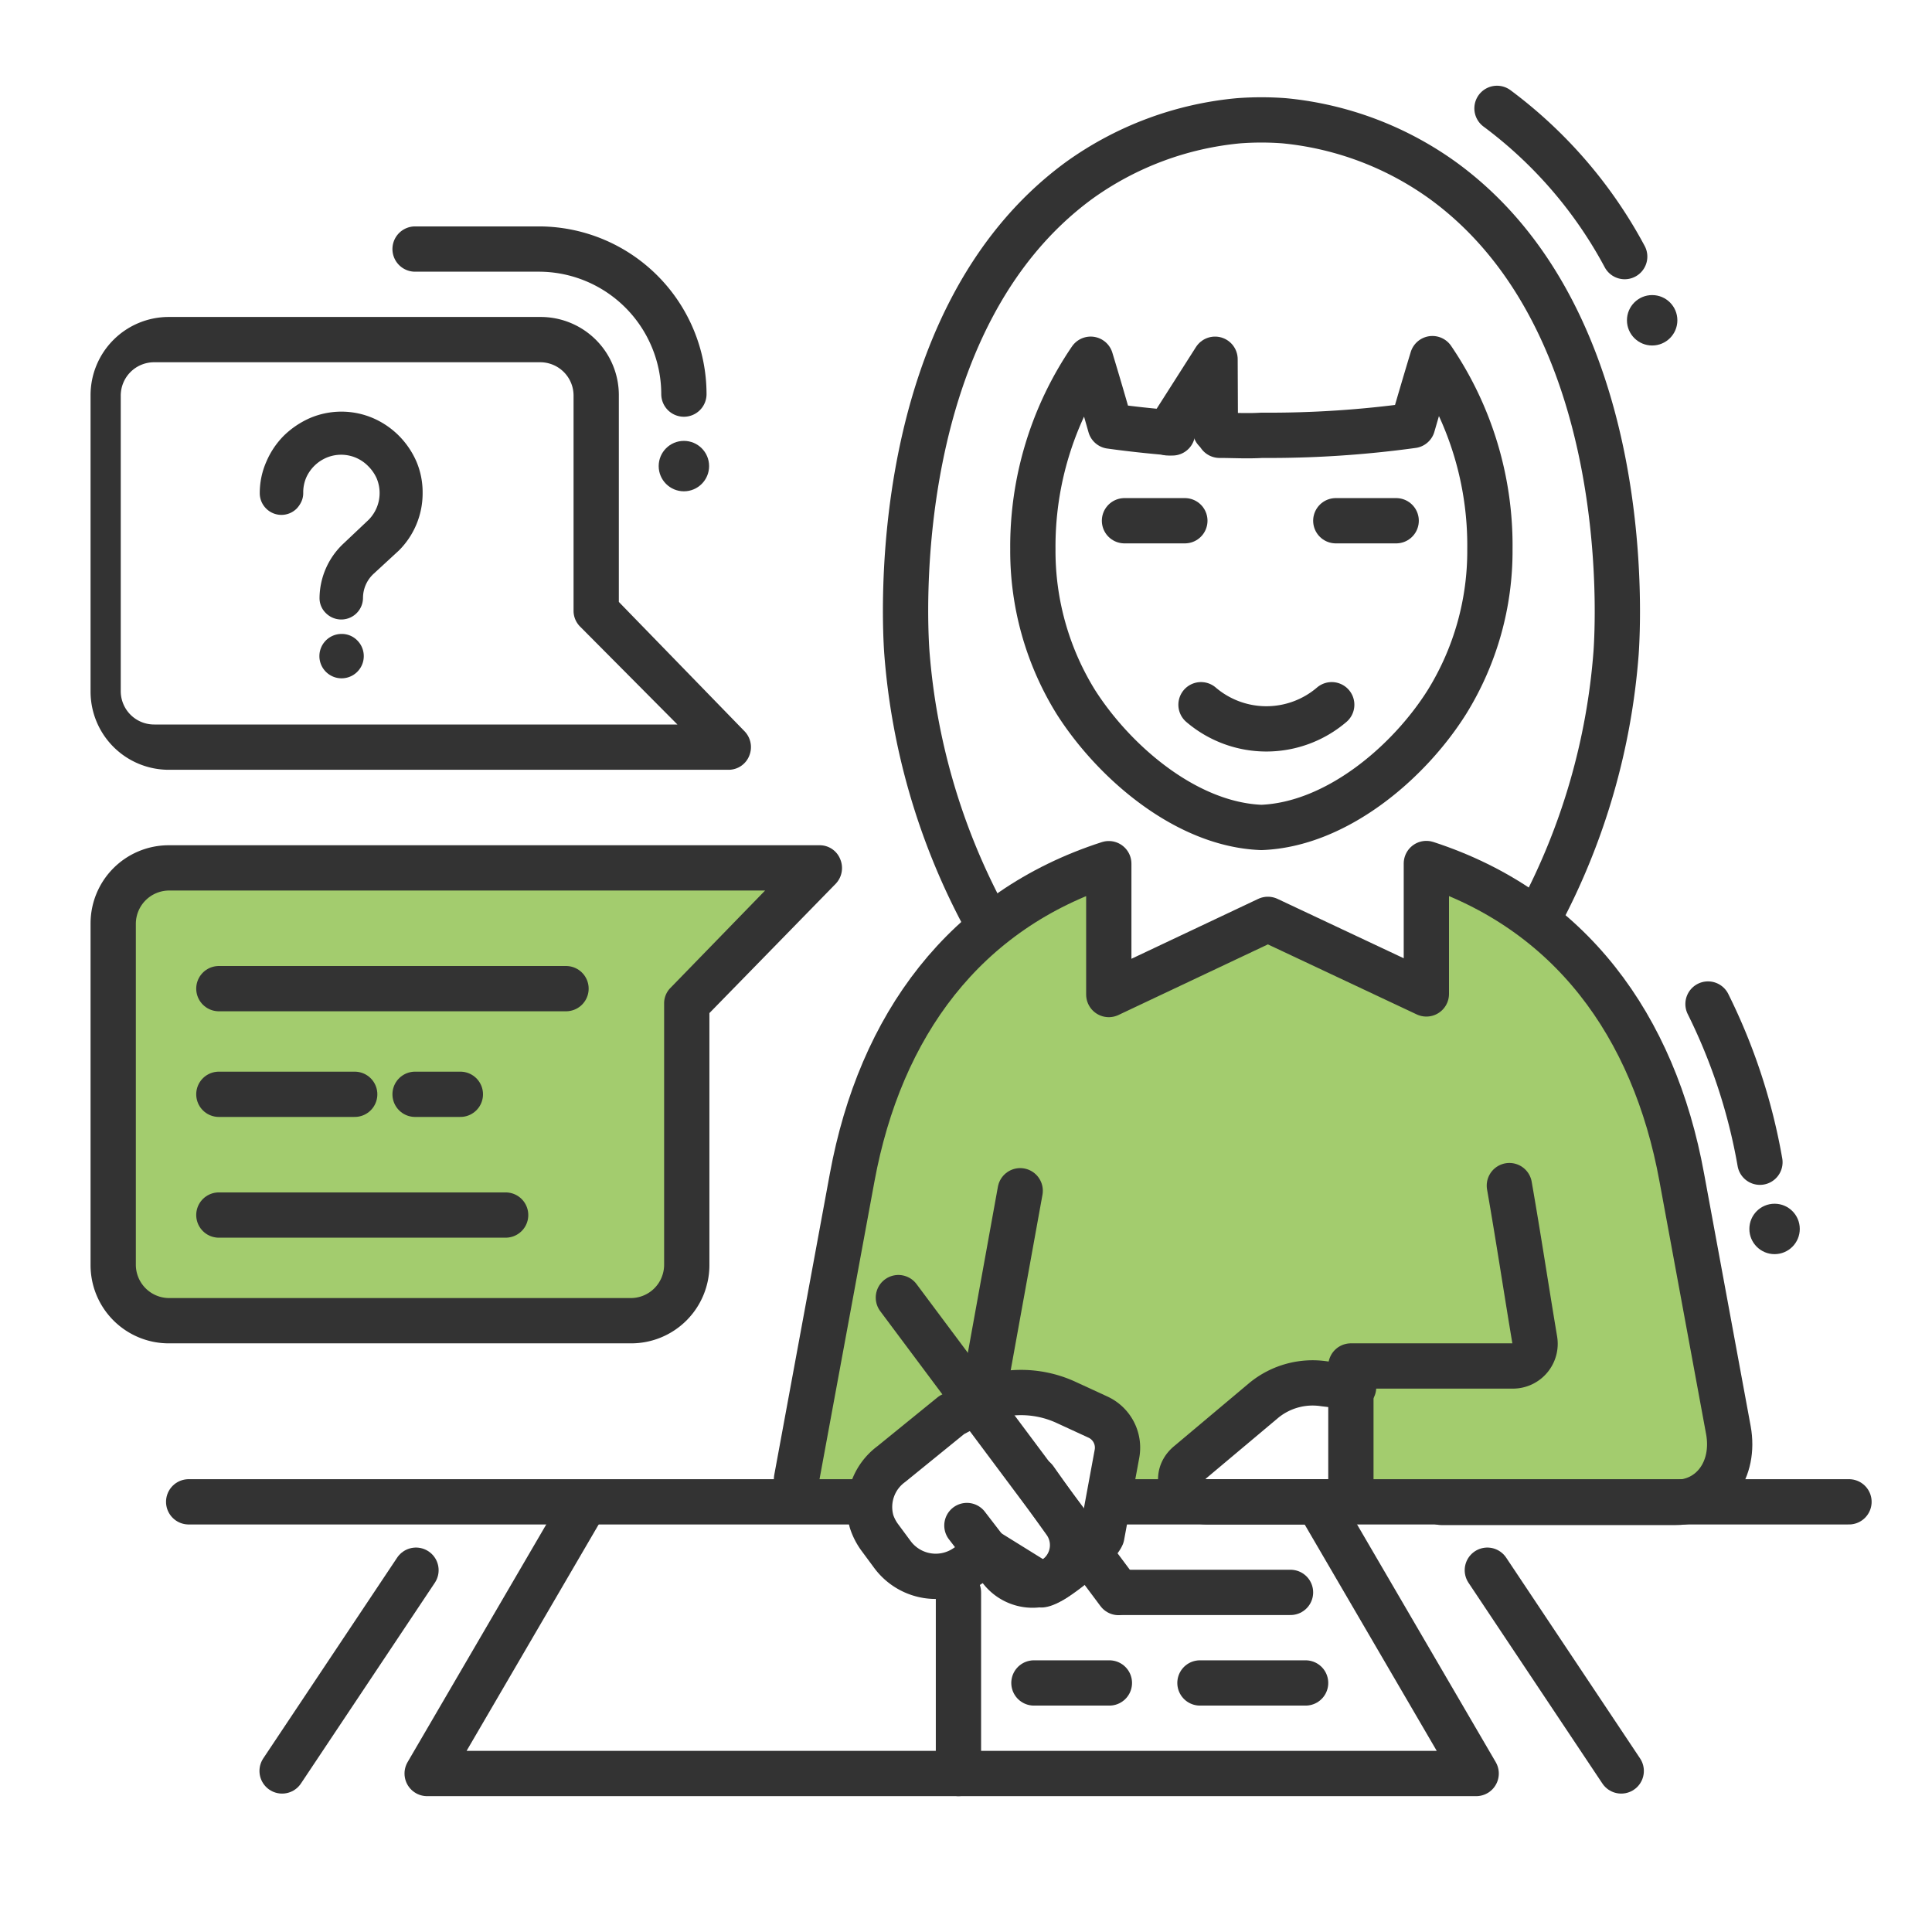 <svg xmlns="http://www.w3.org/2000/svg" width="128" height="128" viewBox="0 0 128 128"><defs><style>.cls-1{fill:#a3cc6e;}.cls-2{fill:none;stroke:#333333;stroke-linecap:round;stroke-linejoin:round;stroke-width:3px;}.cls-3{fill:#333333;}.cls-4{fill:#a3cc6e ;}</style></defs><title>lessons</title><g id="text"><path class="cls-1" d="M114,95.21l-3.09-16.75c-1.84-10-7.4-17.66-16.92-20.75v8.64L83.5,61.41,73,66.35V57.68c-9.6,3.08-15.18,10.71-17,20.78L52.27,98.52,52,100h5a2.76,2.76,0,0,1,.57-1.78c2.35-3.35,7.26-6.36,11.49-4.94l.44.17c3.57-.3,5.51,3.28,3.38,6.32l-.18.23h6.24a3.46,3.46,0,0,1,.82-3.12A11.87,11.87,0,0,1,83,94.13L83.3,94a3.63,3.63,0,0,1,2.91-1.75,3.25,3.25,0,0,1,3.21,3.16c.06.6.07,1.21.07,1.82a3.11,3.11,0,0,1-.15.92s0,0,0,.06a4.2,4.2,0,0,1-.23,1.8h21.39C112.93,100,114.49,97.83,114,95.21Z"/><line class="cls-2" x1="63.5" y1="105.5" x2="63.5" y2="117.5"/><polyline class="cls-2" points="87.45 99.76 97.8 117.5 63.05 117.5 28.3 117.5 38.65 99.76"/><line class="cls-2" x1="122.5" y1="99.5" x2="74.5" y2="99.5"/><path class="cls-2" d="M89.5,99.5H80c-1.57,0-2.37-1.6-1.26-2.53l5-4.2a5.1,5.1,0,0,1,4-1.09l1.94.23"/><line class="cls-2" x1="74.5" y1="34.5" x2="78.5" y2="34.5"/><line class="cls-2" x1="88.5" y1="34.5" x2="92.5" y2="34.5"/><path class="cls-2" d="M79.57,46.69a6.66,6.66,0,0,0,8.66,0"/><circle class="cls-3" cx="117.57" cy="81.42" r="1.67"/><circle class="cls-3" cx="109.46" cy="21.22" r="1.67"/><circle class="cls-3" cx="45.31" cy="30.88" r="1.67"/><path class="cls-2" d="M65.08,60.51a44.2,44.2,0,0,1-5-17.31c-.13-1.85-1.3-21.94,11.42-31.25A21.49,21.49,0,0,1,82.07,8a20.12,20.12,0,0,1,3,0,21.49,21.49,0,0,1,10.58,4c12.72,9.31,11.55,29.4,11.42,31.25a44.14,44.14,0,0,1-5,17.31"/><path class="cls-2" d="M80.8,28.84c.9,0,1.83.06,2.79,0a69.65,69.65,0,0,0,10-.65c.43-1.48.86-2.95,1.31-4.43a22,22,0,0,1,3.81,12.62,19,19,0,0,1-2.84,10.12c-2.51,4-7.32,8.13-12.3,8.32-5-.19-9.79-4.37-12.3-8.32a19,19,0,0,1-2.84-10.12A22,22,0,0,1,72.26,23.8c.45,1.48.88,2.95,1.3,4.43,1.29.18,2.67.33,4.12.45"/><polyline class="cls-2" points="77.39 28.68 80.5 23.8 80.52 28.5"/><path class="cls-4" d="M40.62,58H10.7A3.7,3.7,0,0,0,7,61.7V84.3A3.7,3.7,0,0,0,10.7,88H41.3A3.7,3.7,0,0,0,45,84.3V67l8.77-9H40.62Z"/><path class="cls-3" d="M54.32,56H11.18A5.18,5.18,0,0,0,6,61.18V83.82A5.18,5.18,0,0,0,11.18,89H41.82A5.18,5.18,0,0,0,47,83.82V67.12l8.36-8.56a1.51,1.51,0,0,0,.31-1.63A1.46,1.46,0,0,0,54.32,56ZM44,66.48v17.3A2.21,2.21,0,0,1,41.78,86H11.22A2.21,2.21,0,0,1,9,83.78V61.22A2.21,2.21,0,0,1,11.22,59H50.69l-6.27,6.45A1.45,1.45,0,0,0,44,66.48Z"/><path class="cls-3" d="M49.64,50.07a1.51,1.51,0,0,0-.32-1.63L41,39.88V26.18A5.18,5.18,0,0,0,35.82,21H11.18A5.18,5.18,0,0,0,6,26.18V45.82A5.18,5.18,0,0,0,11.18,51H48.29A1.47,1.47,0,0,0,49.64,50.07ZM44.88,48H10.22A2.21,2.21,0,0,1,8,45.78V26.22A2.21,2.21,0,0,1,10.22,24H35.78A2.21,2.21,0,0,1,38,26.22V40.51a1.48,1.48,0,0,0,.43,1Z"/><path class="cls-3" d="M22.62,42a1.47,1.47,0,1,0,1.05.43A1.43,1.43,0,0,0,22.62,42Z"/><path class="cls-3" d="M27.59,30.58a5.62,5.62,0,0,0-1.16-1.71,5.52,5.52,0,0,0-1.72-1.17,5.32,5.32,0,0,0-4.18,0,5.85,5.85,0,0,0-1.72,1.16,5.49,5.49,0,0,0-1.16,1.72,5.13,5.13,0,0,0-.44,2.1,1.43,1.43,0,0,0,.41,1,1.43,1.43,0,0,0,2.05,0,1.77,1.77,0,0,0,.3-.45,1.35,1.35,0,0,0,.12-.57,2.5,2.5,0,0,1,.19-1,2.57,2.57,0,0,1,1.36-1.34,2.5,2.5,0,0,1,2.75.56,2.68,2.68,0,0,1,.56.8,2.52,2.52,0,0,1-.53,2.76L22.77,36a5,5,0,0,0-1.6,3.62,1.38,1.38,0,0,0,.42,1,1.44,1.44,0,0,0,2.46-1A2.18,2.18,0,0,1,24.77,38l1.66-1.53A5.35,5.35,0,0,0,28,32.66,5.23,5.23,0,0,0,27.59,30.58Z"/><line class="cls-2" x1="14.5" y1="65.5" x2="37.5" y2="65.5"/><line class="cls-2" x1="14.5" y1="72.5" x2="23.5" y2="72.5"/><line class="cls-2" x1="27.5" y1="72.5" x2="30.5" y2="72.5"/><line class="cls-2" x1="14.5" y1="80.5" x2="33.5" y2="80.5"/><path class="cls-2" d="M100,78.55c.6,3.43,1.12,6.88,1.68,10.22a1.47,1.47,0,0,1-1.45,1.73H89.5v9"/><path class="cls-2" d="M52.77,98,56.46,78c1.86-10.07,7.44-17.7,17-20.78v8.67L84,60.91l10.5,4.94V57.21C104,60.3,109.58,67.93,111.42,78l3.09,16.75c.48,2.62-1.08,4.79-3.5,4.79H95.5"/><path class="cls-2" d="M64,103.82l1.49-1L69,105c.86-.12,3.66-2.48,4-3.25l1-5.42a2.23,2.23,0,0,0-1.27-2.45l-2.17-1a7.13,7.13,0,0,0-6.12.14l-1.39.73L59.05,97a3.53,3.53,0,0,0-1.3,3.82,3.76,3.76,0,0,0,.51,1l.88,1.19A3.57,3.57,0,0,0,64,103.82Z"/><line class="cls-2" x1="74.11" y1="105.51" x2="59.52" y2="85.97"/><path class="cls-2" d="M64.06,101.07l2.17,2.82.09.11a2.66,2.66,0,0,0,3.81.39h0a2.66,2.66,0,0,0,.44-3.56c-.95-1.33-2-2.82-2-2.82"/><line class="cls-2" x1="57.5" y1="99.5" x2="12.5" y2="99.5"/><polyline class="cls-2" points="64.97 93.31 65.08 92.76 67.59 78.89"/><line class="cls-2" x1="86.5" y1="111.5" x2="79.5" y2="111.5"/><line class="cls-2" x1="73.5" y1="111.5" x2="68.5" y2="111.5"/><line class="cls-2" x1="85.5" y1="105.5" x2="74.5" y2="105.5"/><line class="cls-2" x1="107.41" y1="117.33" x2="98.54" y2="104.03"/><line class="cls-2" x1="18.69" y1="117.33" x2="27.56" y2="104.03"/><path class="cls-2" d="M113.16,66.52A38.33,38.33,0,0,1,116.6,77"/><path class="cls-2" d="M45.31,26.11A9.62,9.62,0,0,0,35.7,16.5H27.5"/><path class="cls-2" d="M99.18,7.18A29.68,29.68,0,0,1,107.64,17"/></g></svg>